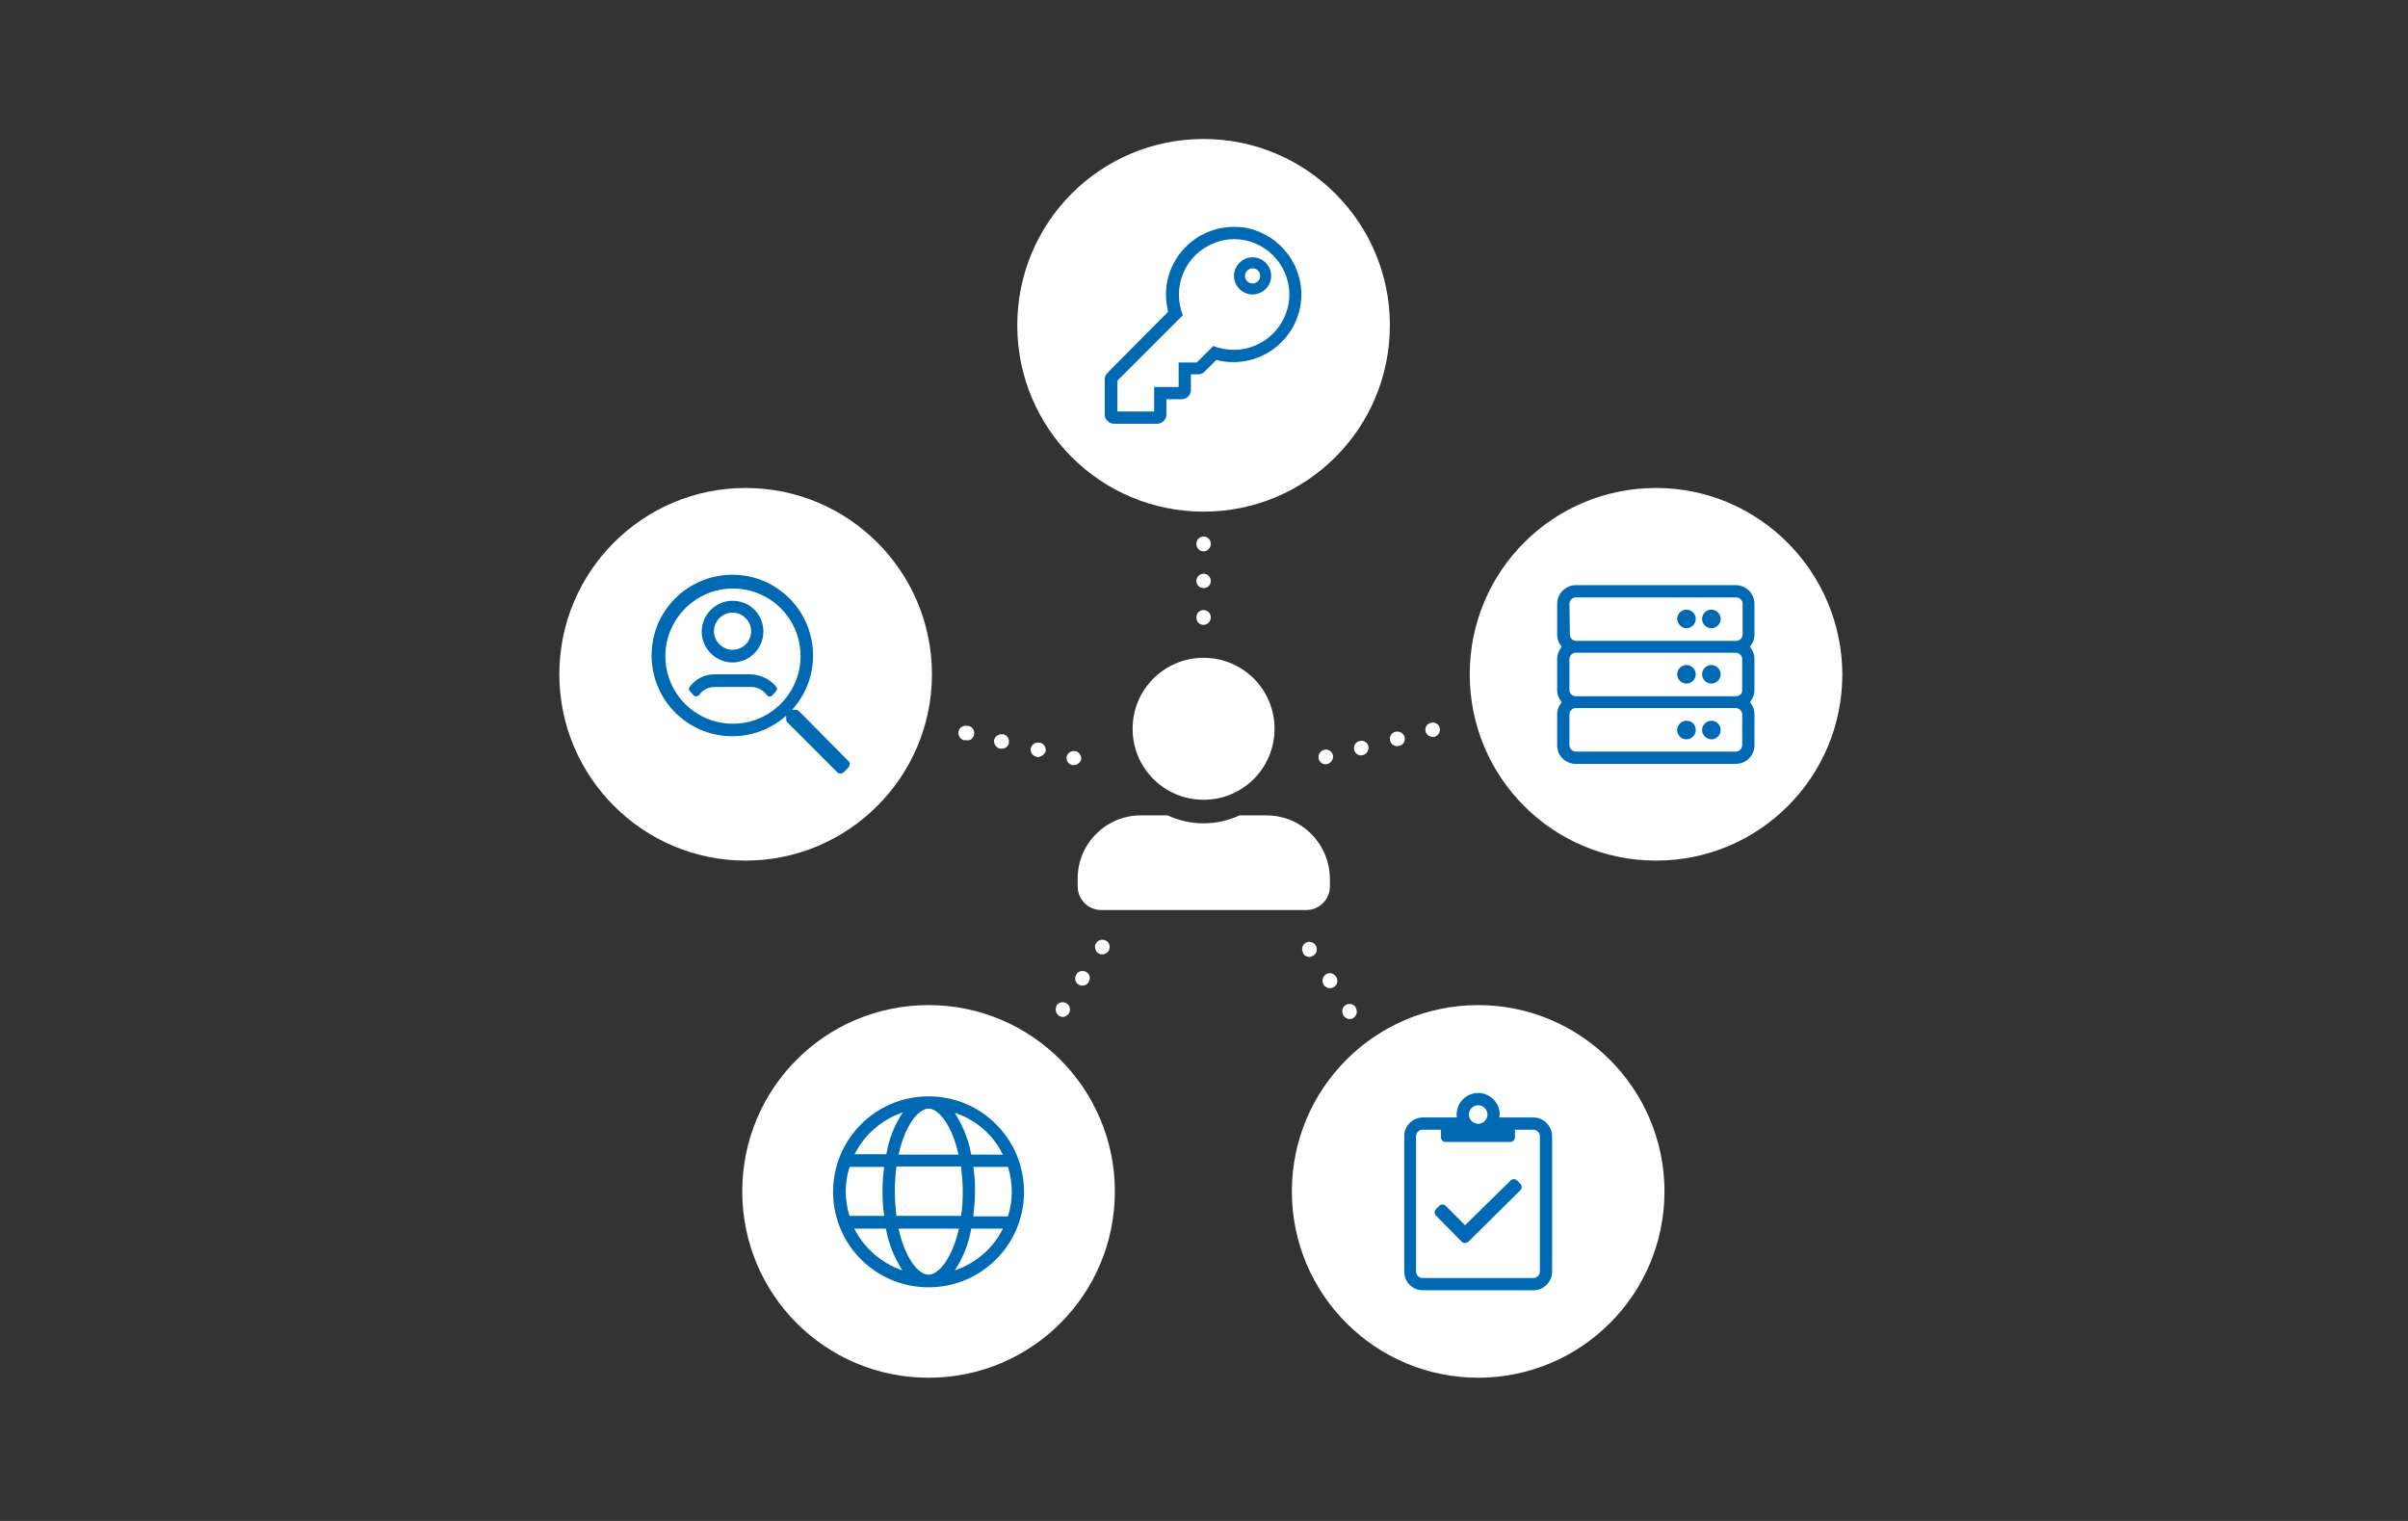 <?xml version="1.0" encoding="UTF-8"?>
<!-- Generator: Adobe Illustrator 23.0.1, SVG Export Plug-In . SVG Version: 6.00 Build 0)  -->
<svg version="1.1" id="Ebene_1" xmlns="http://www.w3.org/2000/svg" xmlns:xlink="http://www.w3.org/1999/xlink" x="0px" y="0px" viewBox="0 0 570 360" style="enable-background:new 0 0 570 360;" xml:space="preserve">
<rect x="0" y="0" width="570" height="360" fill="#333333" stroke="none"/>
<style type="text/css">
	.st0{fill:#FFFFFF;}
	.st1{fill:#0069B4;}
</style>
<g id="Pfade_umgewandelt">
	<path class="st0" d="M319.5,241.2c-0.6,0-1.1-0.3-1.5-0.8v-0.1c-0.5-0.8-0.3-1.9,0.5-2.4s1.9-0.3,2.4,0.5l0,0.1   c0.5,0.8,0.3,1.9-0.5,2.4c0,0,0,0,0,0C320.2,241.1,319.9,241.2,319.5,241.2z M314.8,233.9c-0.6,0-1.1-0.3-1.5-0.8V233   c-0.5-0.8-0.2-1.9,0.6-2.4c0.8-0.5,1.8-0.2,2.3,0.5l0.1,0.1c0.5,0.8,0.3,1.9-0.5,2.4C315.5,233.8,315.1,233.9,314.8,233.9   L314.8,233.9z M309.9,226.5c-0.6,0-1.1-0.3-1.4-0.8l0-0.1c-0.5-0.8-0.3-1.9,0.5-2.4c0.8-0.5,1.8-0.3,2.4,0.5   c0.5,0.8,0.4,1.9-0.4,2.4c0,0,0,0,0,0C310.6,226.4,310.3,226.5,309.9,226.5z"/>
	<path class="st0" d="M313.8,180.9c-1,0-1.7-0.8-1.7-1.7c0-0.8,0.5-1.5,1.3-1.7c0.9-0.3,1.9,0.3,2.1,1.2c0,0,0,0,0,0   c0.2,0.9-0.3,1.8-1.2,2.1h-0.1C314.1,180.9,313.9,180.9,313.8,180.9z M322.2,178.8c-1,0-1.7-0.8-1.7-1.7c0-0.8,0.5-1.5,1.3-1.7   c0.9-0.3,1.9,0.3,2.1,1.2c0,0,0,0,0,0c0.2,0.9-0.3,1.8-1.2,2.1h-0.1C322.5,178.7,322.4,178.8,322.2,178.8z M330.7,176.6   c-1,0-1.7-0.8-1.7-1.7c0-0.8,0.5-1.5,1.3-1.7h0.1c0.9-0.2,1.9,0.4,2.1,1.3c0.2,0.9-0.3,1.8-1.2,2h-0.1   C331,176.6,330.8,176.6,330.7,176.6L330.7,176.6z M339.1,174.4c-1,0-1.7-0.8-1.7-1.7c0-0.8,0.5-1.4,1.3-1.6   c0.9-0.3,1.9,0.3,2.1,1.2c0,0,0,0,0,0c0.2,0.9-0.3,1.8-1.2,2.1h-0.1C339.4,174.4,339.3,174.4,339.1,174.4L339.1,174.4z"/>
	<path class="st0" d="M254.2,181.1c-0.1,0-0.3,0-0.4,0c-0.9-0.2-1.5-1.1-1.3-2c0,0,0,0,0,0c0.2-0.9,1.1-1.5,2-1.3h0.1   c0.9,0.2,1.5,1.2,1.3,2.1C255.6,180.6,254.9,181.1,254.2,181.1L254.2,181.1z M245.7,179.2c-0.1,0-0.3,0-0.4-0.1   c-0.9-0.2-1.5-1.1-1.3-2c0,0,0,0,0,0c0.2-0.9,1.1-1.5,2-1.3c0,0,0,0,0.1,0h0.1c0.9,0.2,1.5,1.1,1.3,2.1   C247.2,178.6,246.5,179.1,245.7,179.2L245.7,179.2z M237.2,177.2c-0.1,0-0.3,0-0.4,0h-0.1c-0.9-0.2-1.5-1.1-1.4-2   c0.2-0.9,1.1-1.5,2-1.4c0,0,0.1,0,0.1,0h0.1c0.9,0.2,1.5,1.1,1.3,2.1C238.7,176.6,238,177.2,237.2,177.2L237.2,177.2z M228.7,175.2   c-0.1,0-0.3,0-0.4,0h-0.1c-0.9-0.2-1.5-1.1-1.3-2.1c0.2-0.9,1.1-1.5,2.1-1.3h0.1c1,0.1,1.6,1,1.5,1.9   C230.5,174.7,229.7,175.4,228.7,175.2L228.7,175.2z"/>
	<path class="st0" d="M284.9,147.9c-1,0-1.7-0.8-1.7-1.7v-0.1c0-1,0.8-1.7,1.7-1.7c1,0,1.7,0.8,1.7,1.7v0.1   C286.6,147.1,285.8,147.9,284.9,147.9z M284.9,139.2c-1,0-1.7-0.8-1.7-1.7c0-1,0.8-1.7,1.7-1.7c1,0,1.7,0.8,1.7,1.7v0.1   C286.6,138.5,285.8,139.2,284.9,139.2z M284.9,130.5c-1,0-1.7-0.8-1.7-1.7v-0.1c0-1,0.8-1.7,1.7-1.7c1,0,1.7,0.8,1.7,1.7v0.1   C286.6,129.7,285.8,130.5,284.9,130.5z"/>
	<path class="st0" d="M251.6,240.7c-1,0-1.7-0.8-1.7-1.8c0-0.3,0.1-0.6,0.2-0.8l0-0.1c0.5-0.8,1.6-1,2.4-0.5c0.8,0.5,1,1.6,0.5,2.4   C252.7,240.3,252.2,240.7,251.6,240.7z M256.2,233.3c-1,0-1.7-0.8-1.7-1.7c0-0.3,0.1-0.6,0.3-0.9v-0.1c0.5-0.8,1.6-1,2.4-0.5   c0.8,0.5,1,1.5,0.5,2.3l0,0.1C257.3,233,256.8,233.3,256.2,233.3z M260.9,225.9c-1,0-1.7-0.8-1.7-1.8c0-0.3,0.1-0.6,0.2-0.8   l0.1-0.1c0.5-0.8,1.6-1,2.4-0.5c0.8,0.5,1,1.6,0.5,2.4C262,225.6,261.5,225.9,260.9,225.9L260.9,225.9z"/>
	<path class="st0" d="M299.8,193h-6.4c-5.4,2.5-11.6,2.5-17,0H270c-8.2,0-14.9,6.7-14.9,14.9v1.9c0,3.1,2.5,5.6,5.6,5.6h48.5   c3.1,0,5.6-2.5,5.6-5.6v-1.9C314.7,199.7,308.1,193,299.8,193z M284.9,189.3c9.3,0,16.8-7.5,16.8-16.8c0-9.3-7.5-16.8-16.8-16.8   c-9.3,0-16.8,7.5-16.8,16.8l0,0C268.1,181.8,275.6,189.3,284.9,189.3z"/>
	<path class="st0" d="M284.9,32.9c-24.4,0-44.1,19.7-44.1,44.1s19.7,44.1,44.1,44.1c24.4,0,44.1-19.7,44.1-44.1c0,0,0,0,0,0   C329,52.6,309.2,32.9,284.9,32.9z"/>
	<path class="st1" d="M296.5,60.9c-2.4,0-4.4,2-4.4,4.4c0,2.4,2,4.4,4.4,4.4c2.4,0,4.4-2,4.4-4.4C300.9,62.9,298.9,60.9,296.5,60.9   L296.5,60.9z M296.5,63.5c1,0,1.8,0.8,1.8,1.8c0,1-0.8,1.8-1.8,1.8c-1,0-1.8-0.8-1.8-1.8C294.7,64.4,295.5,63.5,296.5,63.5   C296.5,63.5,296.5,63.5,296.5,63.5 M292.1,53.7c-8.9,0-16.1,7.2-16.1,16c0,1.4,0.2,2.7,0.5,4.1l-14.4,14.5c-0.4,0.4-0.6,1-0.6,1.5   v8.3c0,1.2,1,2.2,2.2,2.2h10.2c1.2,0,2.2-1,2.2-2.2v-3.6h3.6c1.2,0,2.2-1,2.2-2.2v-3.7h1.7c0.6,0,1.1-0.2,1.5-0.6l2.8-2.8   c8.6,2.2,17.3-2.9,19.6-11.4s-2.9-17.3-11.4-19.6C294.8,53.8,293.5,53.7,292.1,53.7z M292.1,56.6c7.2,0,13.1,5.9,13.1,13.1   s-5.9,13.1-13.1,13.1c-1.7,0-3.4-0.3-4.9-0.9l-3.9,3.9H279v5.8h-5.8v5.8h-8.7v-7.3L280,74.6c-2.7-6.7,0.6-14.4,7.3-17   C288.9,56.9,290.5,56.6,292.1,56.6"/>
	<path class="st0" d="M392,115.5c-24.4,0-44.1,19.7-44.1,44.1c0,24.4,19.7,44.1,44.1,44.1c24.4,0,44.1-19.7,44.1-44.1c0,0,0,0,0,0   C436,135.3,416.3,115.5,392,115.5z"/>
	<path class="st1" d="M399.2,170.6c-1.2,0-2.2,1-2.2,2.2c0,1.2,1,2.2,2.2,2.2s2.2-1,2.2-2.2l0,0   C401.4,171.5,400.5,170.6,399.2,170.6z M405.1,170.6c-1.2,0-2.2,1-2.2,2.2c0,1.2,1,2.2,2.2,2.2c1.2,0,2.2-1,2.2-2.2l0,0   C407.3,171.5,406.3,170.6,405.1,170.6z M399.2,148.7c1.2,0,2.2-1,2.2-2.2c0-1.2-1-2.2-2.2-2.2c-1.2,0-2.2,1-2.2,2.2   C397.1,147.7,398,148.7,399.2,148.7C399.2,148.7,399.2,148.7,399.2,148.7L399.2,148.7z M405.1,148.7c1.2,0,2.2-1,2.2-2.2   c0-1.2-1-2.2-2.2-2.2c-1.2,0-2.2,1-2.2,2.2l0,0C402.9,147.7,403.9,148.7,405.1,148.7L405.1,148.7L405.1,148.7z M412.4,169.1   c0-0.8-0.7-1.5-1.5-1.5l0,0H373c-0.8,0-1.5,0.7-1.5,1.5l0,0v7.3c0,0.8,0.7,1.5,1.5,1.5l0,0h37.9c0.8,0,1.5-0.7,1.5-1.5l0,0   L412.4,169.1z M410.9,154.5H373c-0.8,0-1.5,0.7-1.5,1.5l0,0v7.3c0,0.8,0.7,1.5,1.5,1.5l0,0h37.9c0.8,0,1.5-0.6,1.5-1.4c0,0,0,0,0,0   V156C412.4,155.2,411.7,154.5,410.9,154.5L410.9,154.5z M371.6,150.2c0,0.8,0.7,1.5,1.5,1.5l0,0h37.9c0.8,0,1.5-0.7,1.5-1.5l0,0   v-7.3c0-0.8-0.7-1.5-1.5-1.5l0,0H373c-0.8,0-1.5,0.7-1.5,1.5l0,0L371.6,150.2z M415.3,150.2c0,1.1-0.4,2.1-1.1,2.9   c0.7,0.8,1.1,1.8,1.1,2.9v7.3c0,1.1-0.4,2.1-1.1,2.9c0.7,0.8,1.1,1.8,1.1,2.9v7.3c0,2.4-1.9,4.4-4.4,4.4c0,0,0,0,0,0H373   c-2.4,0-4.4-1.9-4.4-4.3c0,0,0,0,0-0.1v-7.3c0-1.1,0.4-2.1,1.1-2.9c-0.7-0.8-1.1-1.8-1.1-2.9V156c0-1.1,0.4-2.1,1.1-2.9   c-0.7-0.8-1.1-1.8-1.1-2.9v-7.3c0-2.4,2-4.4,4.4-4.4c0,0,0,0,0,0h37.9c2.4,0,4.4,2,4.4,4.4v0L415.3,150.2z M399.2,161.8   c1.2,0,2.2-1,2.2-2.2c0-1.2-1-2.2-2.2-2.2s-2.2,1-2.2,2.2S398,161.8,399.2,161.8L399.2,161.8z M402.9,159.6c0-1.2,1-2.2,2.2-2.2   c1.2,0,2.2,1,2.2,2.2c0,1.2-1,2.2-2.2,2.2C403.9,161.8,402.9,160.8,402.9,159.6L402.9,159.6z"/>
	<path class="st0" d="M349.9,237.9c-24.4,0-44.1,19.8-44.1,44.1c0,24.4,19.8,44.1,44.1,44.1S394,306.4,394,282l0,0   C394,257.7,374.2,237.9,349.9,237.9z"/>
	<path class="st0" d="M219.8,237.9c-24.4,0-44.1,19.7-44.1,44.1c0,24.4,19.7,44.1,44.1,44.1s44.1-19.7,44.1-44.1c0,0,0,0,0,0   C263.9,257.7,244.2,237.9,219.8,237.9z"/>
	<path class="st1" d="M230.4,287.8c0.2-1.9,0.4-3.9,0.4-5.8c0-2-0.1-3.9-0.4-5.8h8.2c1.2,3.8,1.2,7.9,0,11.7H230.4z M226,300.7   c2-3,3.3-6.4,3.9-9.9h7.5C235.1,295.5,231,299,226,300.7L226,300.7z M219.8,301.7c-2.5,0-5.6-4-7.1-10.9H227   C225.4,297.7,222.3,301.7,219.8,301.7L219.8,301.7z M202.2,290.8h7.5c0.6,3.5,2,6.9,3.9,9.9C208.7,299,204.6,295.5,202.2,290.8z    M200.2,282c0-2,0.3-3.9,0.9-5.8h8.2c-0.3,1.9-0.4,3.9-0.4,5.8c0,1.9,0.1,3.9,0.4,5.8h-8.2C200.5,286,200.2,284,200.2,282z    M213.7,263.3c-2,3-3.3,6.4-3.9,9.9h-7.5C204.6,268.6,208.7,265,213.7,263.3z M219.8,262.4c2.4,0,5.6,4,7.1,10.9h-14.2   C214.2,266.4,217.4,262.4,219.8,262.4L219.8,262.4z M227.9,282c0,1.9-0.1,3.9-0.4,5.8h-15.3c-0.5-3.9-0.5-7.8,0-11.7h15.3   C227.7,278.1,227.9,280.1,227.9,282L227.9,282z M237.4,273.3h-7.5c-0.6-3.5-2-6.9-3.9-9.9C231,265,235.1,268.6,237.4,273.3z    M219.8,259.5c-12.5,0-22.6,10.1-22.6,22.6c0,12.5,10.1,22.6,22.6,22.6c12.5,0,22.6-10.1,22.6-22.6   C242.4,269.6,232.3,259.5,219.8,259.5C219.9,259.4,219.9,259.4,219.8,259.5L219.8,259.5z"/>
	<path class="st1" d="M359.1,279.4c-0.4-0.4-1.1-0.4-1.5,0c0,0,0,0,0,0l-10.8,10.6l-4.6-4.6c-0.4-0.4-1.1-0.4-1.5,0l-0.8,0.8   c-0.4,0.4-0.4,1.1,0,1.5l6.1,6.2c0.4,0.4,1.1,0.4,1.6,0l12.3-12.2c0.4-0.4,0.4-1.1,0-1.5c0,0,0,0,0,0L359.1,279.4z M364.5,301   c0,0.8-0.7,1.5-1.5,1.5l0,0h-26.3c-0.8,0-1.5-0.7-1.5-1.5l0,0v-32.1c0-0.8,0.7-1.5,1.5-1.5l0,0h4.4v1.8c0,0.6,0.5,1.1,1.1,1.1h15.3   c0.6,0,1.1-0.5,1.1-1.1v-1.8h4.4c0.8,0,1.5,0.7,1.5,1.5l0,0L364.5,301z M349.9,261.6c1.2,0,2.2,1,2.2,2.2c0,1.2-1,2.2-2.2,2.2   c-1.2,0-2.2-1-2.2-2.2C347.7,262.6,348.7,261.6,349.9,261.6L349.9,261.6z M363,264.5h-8.1c0-0.2,0.1-0.5,0.1-0.7   c0-2.8-2.3-5.1-5.1-5.1s-5.1,2.3-5.1,5.1c0,0.2,0,0.5,0.1,0.7h-8.1c-2.4,0-4.4,2-4.4,4.4c0,0,0,0,0,0V301c0,2.4,1.9,4.4,4.4,4.4   c0,0,0,0,0,0H363c2.4,0,4.4-2,4.4-4.4l0,0v-32C367.4,266.5,365.4,264.5,363,264.5C363,264.5,363,264.5,363,264.5z"/>
	<path class="st0" d="M176.5,115.5c-24.4,0-44.1,19.8-44.1,44.1s19.8,44.1,44.1,44.1s44.1-19.8,44.1-44.1   C220.6,135.3,200.9,115.5,176.5,115.5z"/>
	<path class="st1" d="M200.8,180.1l-11.7-11.8c-0.2-0.2-0.5-0.3-0.8-0.3h-0.8c7.1-7.8,6.5-19.9-1.3-27c-7.8-7.1-19.9-6.5-27,1.3   c-7.1,7.8-6.5,19.9,1.3,27c7.3,6.6,18.3,6.6,25.6,0.1v0.8c0,0.3,0.1,0.6,0.3,0.8l11.8,11.8c0.4,0.4,1.1,0.4,1.5,0l1-1   C201.3,181.2,201.3,180.5,200.8,180.1z M173.5,171.3c-8.9,0-16-7.2-16-16s7.2-16,16-16c8.9,0,16,7.2,16,16   C189.5,164.1,182.3,171.3,173.5,171.3C173.5,171.3,173.5,171.3,173.5,171.3z"/>
	<path class="st1" d="M177.7,159.6h-8.6c-2.3,0-4.4,1.1-5.8,2.9c-0.3,0.3-0.3,0.8,0,1.1c0.3,0.3,0.6,0.6,0.9,1l0,0   c0.3,0.3,0.9,0.3,1.2,0c0,0,0.1-0.1,0.1-0.1c0.8-1.2,2.2-1.9,3.7-1.9h8.6c1.5,0,2.8,0.7,3.7,1.9c0.3,0.4,0.8,0.5,1.2,0.2   c0,0,0.1,0,0.1-0.1l0,0c0.3-0.3,0.6-0.6,0.9-1c0.3-0.3,0.3-0.8,0-1.1C182.2,160.7,180,159.7,177.7,159.6z"/>
	<path class="st1" d="M173.4,142.2c-4,0-7.3,3.3-7.3,7.3s3.3,7.3,7.3,7.3c4,0,7.3-3.3,7.3-7.3c0,0,0,0,0,0   C180.7,145.4,177.5,142.2,173.4,142.2C173.4,142.2,173.4,142.2,173.4,142.2z M173.4,153.8c-2.4,0-4.4-2-4.4-4.4   c0-2.4,2-4.4,4.4-4.4c2.4,0,4.4,2,4.4,4.4c0,0,0,0,0,0C177.8,151.9,175.8,153.8,173.4,153.8L173.4,153.8z"/>
</g>
</svg>